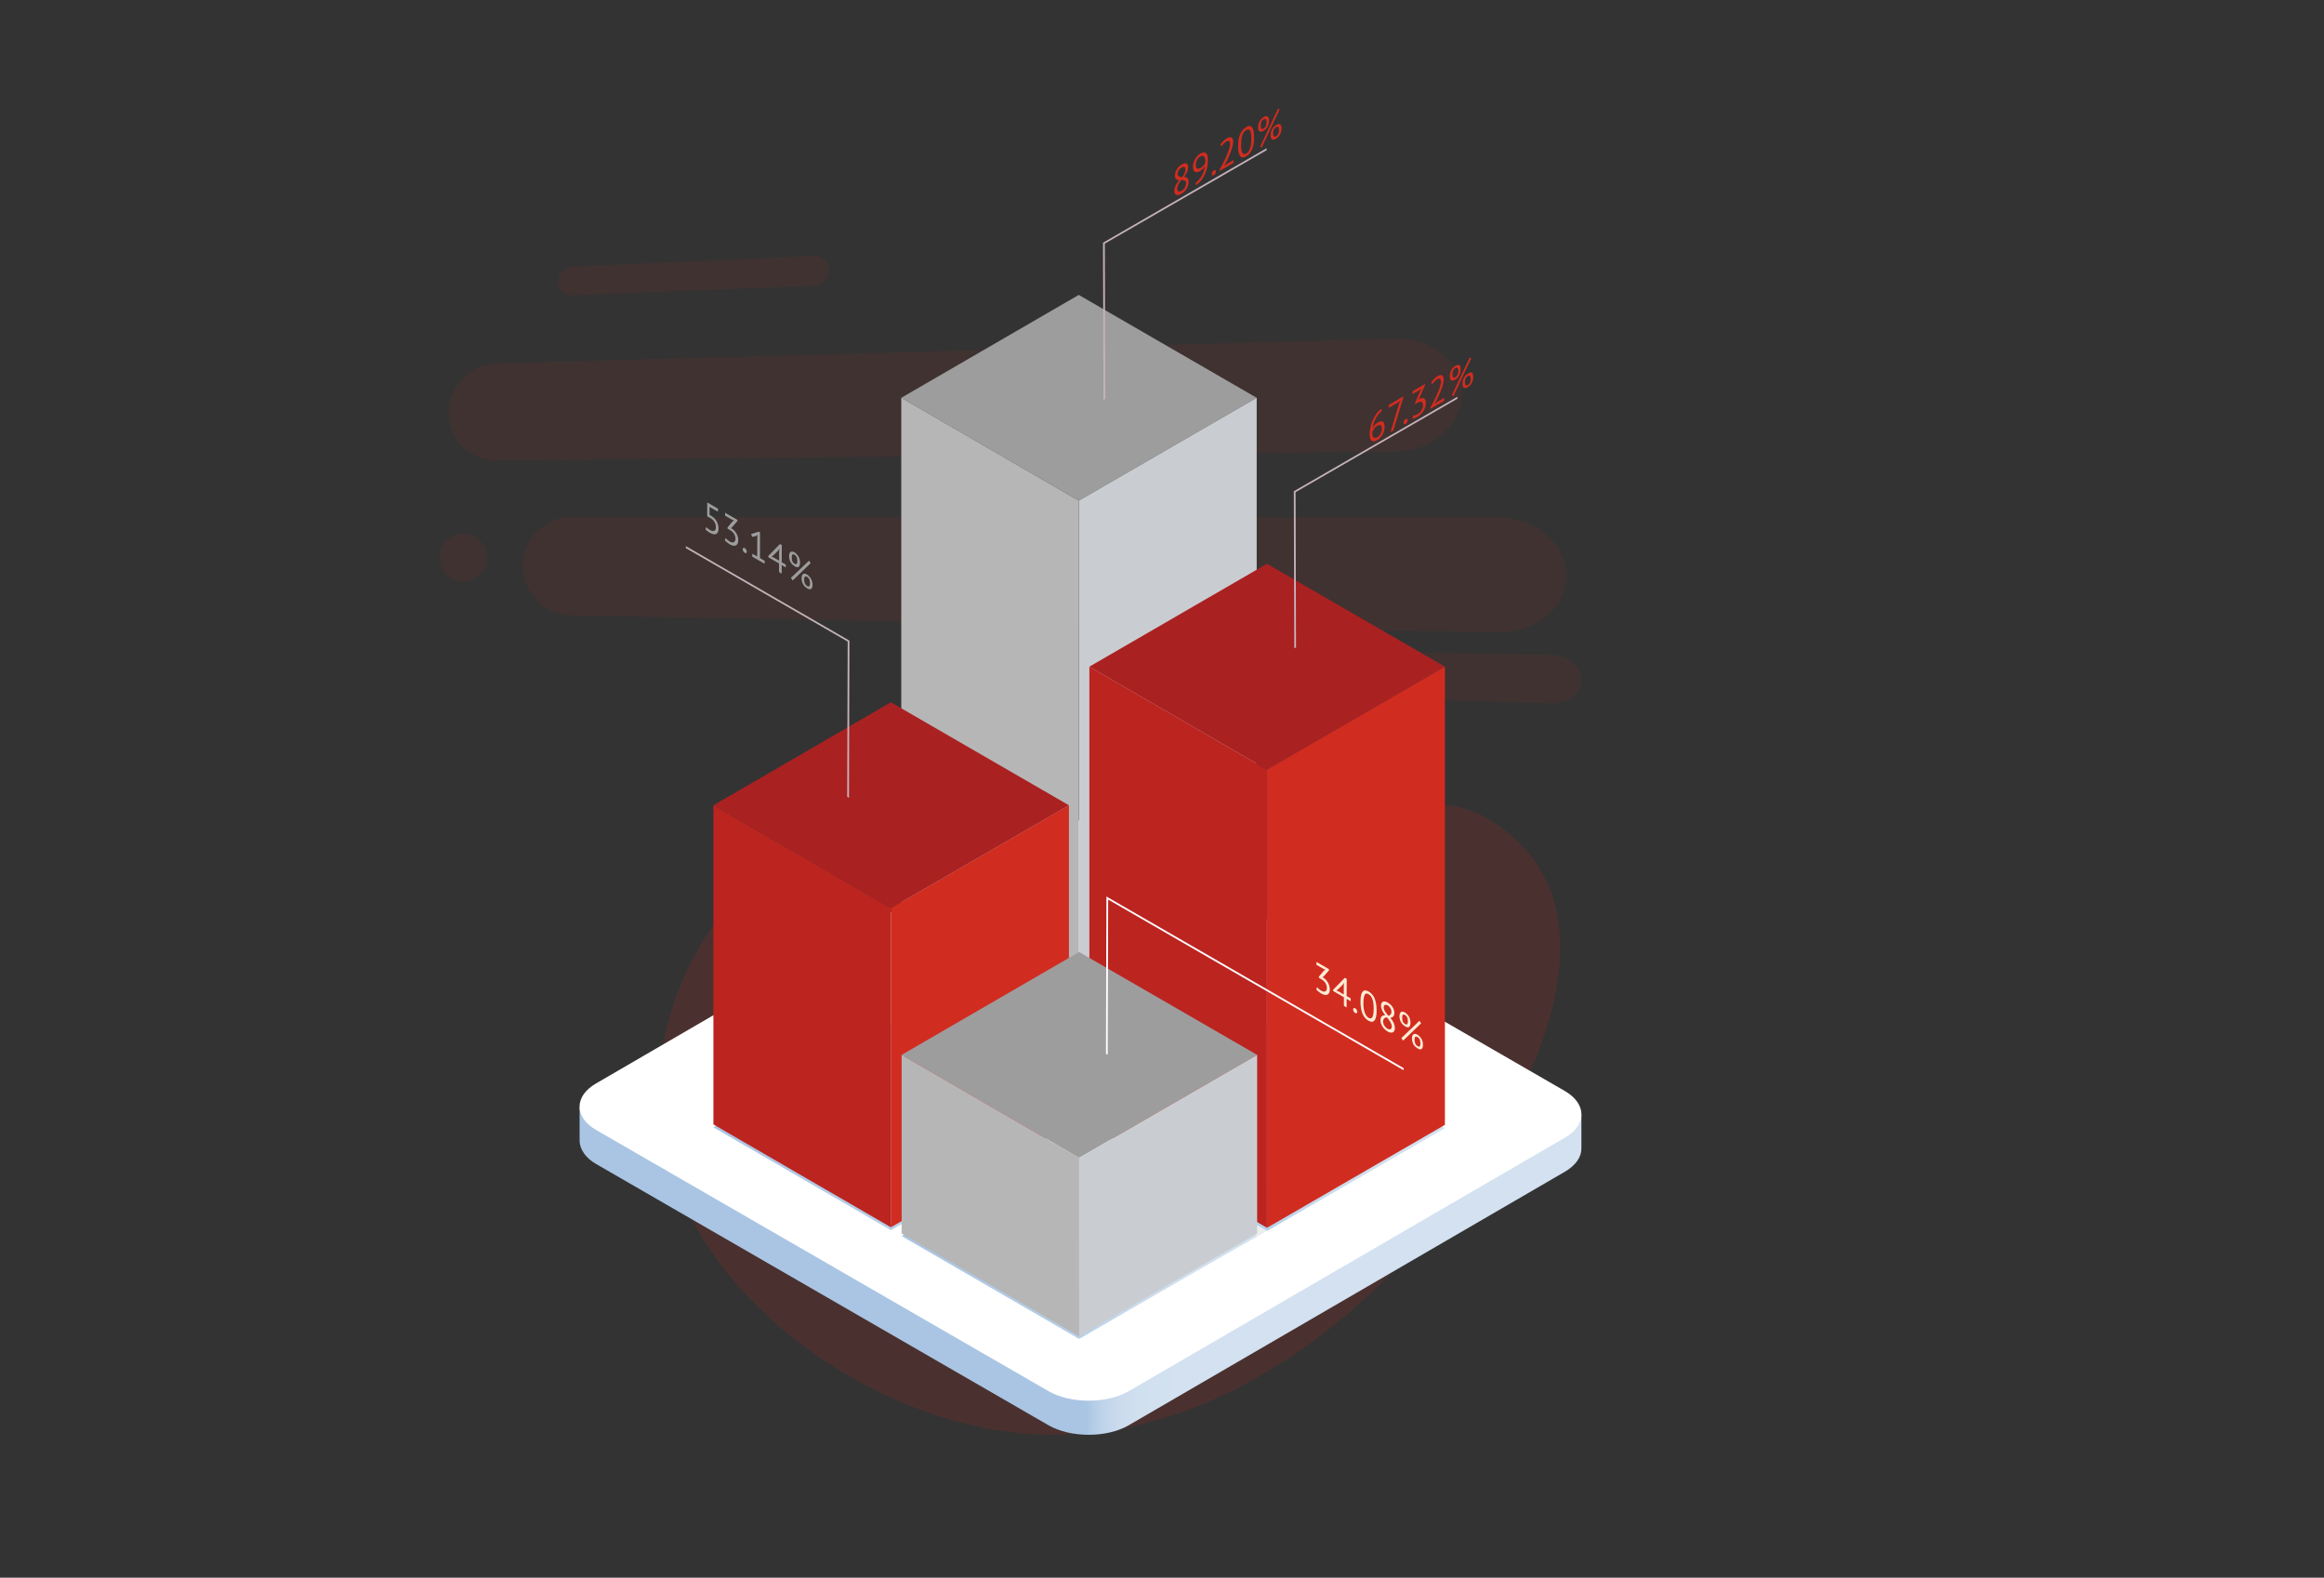 <svg version="1.1" id="Layer_1" xmlns="http://www.w3.org/2000/svg" x="0" y="0" viewBox="0 0 1990.4 1350.8" xml:space="preserve"><rect x="0" y="0" width="1990.4" height="1350.8" fill="#333333" stroke="none"/><style>.st4{fill:#fff}.st9{fill:#9d9d9e}.st10{fill:#c9cdd1}.st11{fill:#b6b6b7}.st12{fill:#aa2121}.st13{fill:#d12c20}.st14{fill:#bc2420}.st15{enable-background:new}.st16{fill:#c5b2ba}</style><path d="M1003.9 764.4c49.1 23.8 112.4 12.4 152.3-25 17-16 30.9-36.5 52.3-45.6 22.2-9.3 48.6-3.9 68.9 9.1 107.3 68.8 45.1 206.6-7.3 289.6-64.1 101.6-230.9 274-435.3 228.4-126.5-28.2-270.6-140.7-270.3-286.6.2-73.8 37.3-154.2 106.6-200.6 88-59 207.7-49.6 294.5 6.8 11.5 7.5 22.6 15.8 34.7 22.2 1.3.5 2.5 1.1 3.6 1.7z" opacity=".15" fill="#d12c20"/><g opacity=".5"><path d="M489.7 527l793.4 14.5c32.1.6 58.4-21.2 58.4-48.7s-26.3-49.8-58.4-49.8l-793.4-.4c-23.3 0-42 18.7-42 41.8 0 23.1 18.7 42.2 42 42.6zm-64.5-132.7l770.1-7.6c31-.3 56.5-22.5 56.5-49.5s-25.4-48.3-56.5-47.4l-770.1 21.4c-22.6.7-40.8 19.6-40.8 42.4 0 22.6 18.2 40.9 40.8 40.7zm536.6 197.3l368 10.7c13.6.4 24.6-8.7 24.6-20.1 0-11.5-11.1-21.1-24.6-21.4l-368-8c-11.8-.3-21.3 8.2-21.3 18.8 0 10.8 9.5 19.7 21.3 20zm-565-134.8c11.2.1 20.3 9.3 20.3 20.7s-9.1 20.5-20.3 20.4c-11.1-.1-20.1-9.4-20.1-20.7 0-11.4 9-20.5 20.1-20.4zm93.6-203.9l206-8.2c7.4-.3 13.5-6.3 13.5-13.4 0-7.1-6-12.6-13.5-12.2l-206 9.2c-6.8.3-12.3 6-12.3 12.8 0 6.8 5.5 12.1 12.3 11.8z" opacity=".15" fill="#d12c20"/></g><linearGradient id="SVGID_1_" gradientUnits="userSpaceOnUse" x1="1353.902" y1="1091.531" x2="499.947" y2="1087.256"><stop offset=".399" stop-color="#d3e1f0"/><stop offset=".444" stop-color="#d1e0ef"/><stop offset=".465" stop-color="#c9daed"/><stop offset=".482" stop-color="#bcd2e9"/><stop offset=".495" stop-color="#aac5e3"/><stop offset=".496" stop-color="#aac5e3"/></linearGradient><path d="M496.4 948.1v29c.3 7 5 14.3 14.3 19.6L898 1220.3c19 10.9 49.9 10.9 68.7 0l373.6-217.1c9.3-5.4 14-12.5 14.1-19.6v-29.3l-858-6.2z" fill="url(#SVGID_1_)"/><path class="st4" d="M1340.2 934.1L952.8 710.5c-19-11-49.9-10.9-68.7 0L510.4 927.7c-18.8 10.9-18.7 28.9.2 39.8L898 1191.1c19 10.9 49.9 10.9 68.7 0L1340.4 974c18.8-11 18.7-28.9-.2-39.9z"/><linearGradient id="SVGID_00000111889617866218566830000000107276680033003194_" gradientUnits="userSpaceOnUse" x1="1166.583" y1="860.12" x2="889.126" y2="1221.118"><stop offset="0" stop-color="#d3e1f0"/><stop offset=".23" stop-color="#d1e0ef"/><stop offset=".34" stop-color="#c9daed"/><stop offset=".424" stop-color="#bcd2e9"/><stop offset=".495" stop-color="#aac5e3"/><stop offset=".496" stop-color="#aac5e3"/></linearGradient><path fill="url(#SVGID_00000111889617866218566830000000107276680033003194_)" d="M1237.5 965.9l-152.4-88.1L933 965.9l152.1 88.1z"/><linearGradient id="SVGID_00000096031673419518593950000016542055480239434138_" gradientUnits="userSpaceOnUse" x1="945.448" y1="1032.771" x2="967.379" y2="995.835"><stop offset="0" stop-color="#fff"/><stop offset=".979" stop-color="#ededed"/></linearGradient><path fill="url(#SVGID_00000096031673419518593950000016542055480239434138_)" d="M1085.1 1054l-152.5-88.1-152 88.1 152 88.1z"/><linearGradient id="SVGID_00000050648060191729468530000012961172085676522381_" gradientUnits="userSpaceOnUse" x1="1005.724" y1="952.506" x2="728.267" y2="1313.504"><stop offset="0" stop-color="#d3e1f0"/><stop offset=".23" stop-color="#d1e0ef"/><stop offset=".34" stop-color="#c9daed"/><stop offset=".424" stop-color="#bcd2e9"/><stop offset=".495" stop-color="#aac5e3"/><stop offset=".496" stop-color="#aac5e3"/></linearGradient><path fill="url(#SVGID_00000050648060191729468530000012961172085676522381_)" d="M1076.7 1058.3l-152.5-88.1-152 88.1 152 88.1z"/><linearGradient id="SVGID_00000080889298253598616840000003252707612981342384_" gradientUnits="userSpaceOnUse" x1="844.544" y1="859.443" x2="567.087" y2="1220.441"><stop offset="0" stop-color="#d3e1f0"/><stop offset=".23" stop-color="#d1e0ef"/><stop offset=".34" stop-color="#c9daed"/><stop offset=".424" stop-color="#bcd2e9"/><stop offset=".495" stop-color="#aac5e3"/><stop offset=".496" stop-color="#aac5e3"/></linearGradient><path fill="url(#SVGID_00000080889298253598616840000003252707612981342384_)" d="M915.5 965.2L763 877.1l-152 88.1 152 88.1z"/><path class="st9" d="M1076.3 340.6l-152.4-88.1-152 88.1 152 88.1z"/><path class="st10" d="M923.9 428.7v529.1l152.4-88.1V340.6z"/><path class="st11" d="M771.9 340.6v529.1l152 88.1V428.7z"/><path class="st12" d="M1237.5 570.8l-152.4-88.1L933 570.8l152.1 88.1z"/><path class="st13" d="M1085.1 658.9v392.3l8.4-4.8 144-83.3V570.8z"/><path class="st14" d="M933 570.8v392.3l152.1 88.1V658.9z"/><path class="st12" d="M915.5 689.5L763 601.3l-152 88.2 152 88.1z"/><path class="st13" d="M763 777.6v273.2l152.5-88.1V689.5z"/><path class="st14" d="M611 689.5v273.2l152 88.1V777.6z"/><path class="st9" d="M1076.7 903.2l-152.5-88.1-152 88.1 152 88.1z"/><path class="st10" d="M924.2 991.3v152.9l152.5-88.1V903.2z"/><path class="st11" d="M772.2 903.2v152.9l1.8 1.1 150.2 87V991.3z"/><g class="st15"><path class="st16" d="M1084.8 126.9l-140.1 80.9.4 134.6 1.5-.9-.4-132.9 138.6-80z"/></g><g class="st15"><path class="st16" d="M1248.2 339.7l-140.1 80.9.4 134.5 1.5-.8-.4-132.9 138.6-80z"/></g><g class="st15"><path class="st16" d="M727.5 548.5l-140.1-80.9v1.7l138.6 80-.4 132.9 1.5.9z"/></g><g class="st15"><path class="st4" d="M947.6 767.6l254.5 146.9v1.8l-253-146.1-.4 132.9-1.5-.9z"/></g><path class="st13" d="M1179.6 374.4c-.7.4-1.3.6-1.9.6-.5 0-1-.2-1.3-.5-.4-.3-.6-.8-.8-1.4-.2-.6-.2-1.2-.2-2v-.7l.1-.8c.3-.8.8-1.8 1.5-2.7.7-.9 1.5-1.7 2.5-2.3 1.4-.8 2.4-.9 3-.5.7.5 1 1.5 1 3.1 0 .7-.1 1.4-.3 2.2-.2.7-.5 1.4-.8 2-.3.6-.7 1.2-1.2 1.7-.4.6-1 1-1.6 1.3zm3.5-24.5c-1.4 1.1-2.8 2.4-4 4-1.2 1.6-2.3 3.4-3.2 5.3-.9 1.9-1.6 4-2.1 6.2s-.8 4.4-.8 6.7c0 1.4.2 2.5.5 3.4.3.9.7 1.5 1.3 1.9.6.4 1.3.5 2.1.4.8-.1 1.7-.4 2.7-1 1-.6 1.9-1.3 2.7-2.2.8-.9 1.4-1.8 2-2.8.5-1 .9-2.1 1.2-3.2.3-1.1.4-2.2.4-3.2 0-2.2-.5-3.7-1.6-4.3-1.1-.7-2.5-.4-4.4.7-1.1.6-2 1.4-2.8 2.4-.8 1-1.3 1.9-1.6 2.7.2-1.4.5-2.7.9-4.1.4-1.4 1-2.8 1.7-4.2.7-1.3 1.5-2.6 2.4-3.7.9-1.2 1.9-2.2 3-3.1l-.4-1.9zm18.8-10.5l-12.5 7.3v2.5l8.5-4.9 1.8-1.4-1.4 2.5-7.4 24.5 2.4-1.3 8.6-28.2zm1.9 19.5c-.5.3-.9.7-1.3 1.3-.3.5-.4 1.1-.4 1.7 0 .6.1 1 .4 1.2.3.2.7.1 1.3-.2.5-.3 1-.7 1.3-1.3.3-.5.5-1.1.5-1.7 0-.7-.1-1-.5-1.2-.3-.2-.8-.1-1.3.2zm16.6-30.1l-10.7 6.2v2.5l5.9-3.4 2-1.5-1.4 2.4-4.3 10.1v1l2.2-1.3c1.4-.8 2.6-1.1 3.4-.8.8.3 1.2 1.2 1.2 2.9 0 .7-.1 1.5-.3 2.2-.3.8-.6 1.5-1 2.2-.4.7-.9 1.3-1.5 1.9-.6.6-1.2 1-1.9 1.4-.8.4-1.5.8-2.1.9-.6.2-1.2.3-1.6.3l-.6 2.8c.5 0 1.2-.2 1.9-.5s1.5-.6 2.4-1.2c1-.6 1.9-1.3 2.8-2.1.9-.9 1.6-1.8 2.3-2.8.6-1 1.2-2.1 1.5-3.3.4-1.2.6-2.4.6-3.6 0-1-.1-1.9-.4-2.5-.3-.7-.7-1.1-1.1-1.5-.5-.3-1.1-.4-1.8-.3-.7.1-1.4.4-2.2.8l-1 .8c0-.1 1-1.7 1-1.7l4.8-11-.1-.9zm10.9-6.8c-1.1.6-2.1 1.4-3.1 2.4s-1.8 2-2.5 3.1l1 1.4c.5-.8 1.1-1.5 1.9-2.3.7-.8 1.4-1.4 2.2-1.8 1.1-.7 2-.8 2.5-.4.6.4.8 1.2.8 2.3 0 1-.1 2.1-.5 3.3-.3 1.3-.7 2.6-1.3 4-.5 1.4-1.1 2.8-1.8 4.3-.6 1.4-1.3 2.8-2 4.2-.7 1.3-1.3 2.6-1.9 3.7-.6 1.1-1.1 2.1-1.6 2.9v1l11.9-6.9v-2.6l-6.5 3.8-1.9 1.5c0-.1 1.5-2.5 1.5-2.5.8-1.5 1.5-3.2 2.3-4.8.8-1.7 1.5-3.3 2.1-5 .6-1.6 1.1-3.2 1.5-4.7.4-1.5.6-2.8.6-4.1 0-.8-.1-1.5-.4-2.1-.2-.6-.6-1-1-1.3-.5-.3-1-.3-1.7-.2-.5 0-1.2.3-2.1.8zm25.8 7.7c-.7.4-1.3.5-1.8.1-.4-.4-.6-1.2-.6-2.6 0-1.5.2-2.7.6-3.4.4-.8 1-1.4 1.8-1.8.4-.2.7-.3 1-.4l.8.2c.2.2.4.5.5.9s.2 1 .2 1.8c0 .7-.1 1.4-.2 1.9-.1.6-.3 1-.5 1.5l-.8 1.1c-.2.2-.6.4-1 .7zm0-9.8c-.6.4-1.3.8-1.8 1.4-.6.6-1 1.2-1.5 1.9-.4.7-.7 1.5-1 2.4-.2.9-.3 1.8-.3 2.8 0 1.1.1 1.9.3 2.5.2.6.6 1 1 1.2.4.2.9.2 1.5.1s1.2-.4 1.8-.8c.7-.4 1.3-.9 1.8-1.4.6-.6 1.1-1.2 1.5-1.9.4-.7.7-1.5 1-2.4.3-.9.4-1.9.4-2.9 0-1.1-.1-1.9-.4-2.6-.2-.6-.5-1-1-1.2-.4-.2-.9-.2-1.5-.1-.5.4-1.1.6-1.8 1zm-10.7 3.1c-.8.4-1.4.5-1.8.1-.4-.3-.6-1.2-.6-2.6 0-1.5.2-2.6.6-3.4.4-.8 1-1.4 1.8-1.9.4-.2.7-.3 1-.4l.8.2c.2.2.4.5.5.9.1.4.2 1 .2 1.7 0 .8 0 1.4-.2 2-.1.6-.3 1-.5 1.5l-.8 1.1c-.3.4-.6.6-1 .8zm0-9.7c-.7.4-1.3.8-1.8 1.4-.6.5-1.1 1.2-1.5 1.9-.4.7-.7 1.5-1 2.4-.2.9-.4 1.9-.4 2.9 0 1.1.1 1.9.4 2.6.2.6.6 1 1 1.2.4.2.9.2 1.5.1s1.2-.4 1.8-.8c.6-.4 1.3-.8 1.8-1.4.6-.6 1-1.1 1.5-1.9.4-.7.7-1.5 1-2.4.2-.9.3-1.9.3-3s-.1-1.9-.3-2.5c-.2-.6-.6-1-1-1.2-.4-.2-.9-.2-1.5-.1-.5.2-1.2.5-1.8.8zm12.3-7.2l-15.4 32.6 1.5.4 15.3-32.5-1.4-.5z"/><path class="st9" d="M615 435.6l-9.3-5.4v11.9l2.5 1.3c1.5.9 2.8 2 3.6 3.4.9 1.3 1.3 2.8 1.3 4.5 0 1.8-.4 2.8-1.4 3.2s-2 .2-3.4-.6c-.8-.4-1.4-.9-2-1.3-.5-.4-1-.8-1.5-1.3l-.6 2c.5.5 1.1 1 1.7 1.5.6.5 1.4 1 2.3 1.5 1 .6 1.9.9 2.8 1.1.9.2 1.6.1 2.3-.2.6-.3 1.2-.8 1.5-1.6.4-.8.6-1.8.6-3.1 0-2.3-.6-4.4-1.7-6.3-1.1-1.9-2.7-3.4-4.7-4.6l-1.3-.7V434l7.1 4.1.2-2.5zm16.7 9.6L621 439v2.5l5.9 3.4 1.9.8-1.4.7-4.3 5.2v1l2.2 1.3c1.5.9 2.6 1.9 3.4 3.2.8 1.3 1.2 2.7 1.2 4.3 0 .7-.1 1.4-.4 1.8-.2.5-.6.8-1 1-.4.2-.9.3-1.5.2-.6-.1-1.2-.3-1.9-.7-.8-.5-1.5-.9-2.1-1.5-.6-.5-1.2-1.1-1.6-1.6l-.6 2.1c.5.6 1.2 1.1 1.9 1.7.7.6 1.5 1.2 2.4 1.7 1 .6 1.9.9 2.8 1.1.9.2 1.6.1 2.3-.2.6-.3 1.1-.8 1.5-1.5.4-.7.6-1.7.6-3 0-1-.1-2-.4-3-.3-1-.7-1.9-1.2-2.8-.5-.9-1.1-1.6-1.8-2.4-.7-.7-1.4-1.3-2.2-1.8l-1-.3c0-.1 1-.5 1-.5l4.8-5.5.2-1zm6.1 24.1c-.5-.3-.9-.4-1.2-.2-.3.2-.5.6-.5 1.2s.2 1.2.5 1.7c.3.6.7 1 1.2 1.3.5.3 1 .4 1.3.2.3-.2.5-.6.5-1.2s-.2-1.2-.5-1.7c-.3-.6-.7-1-1.3-1.3zm13.1-13.5l-1.1-.6-6.6 2.1 1.1 2.4 3.4-.8 1.2-1-.3 1.9-.1 16.7-4.2-2.4v2.5l10.6 6.1v-2.5l-4-2.4zm9.9 20.7l1.4-.9 4.2-4.1 1.1-1.7c.1 0-.2 2.7-.2 2.7v7.5l-4.4-2.5-2.1-1zm8.8-9.8l-1.6-.9-10 10.2v1.1l9.2 5.3v7.4l2.3 1.4v-7.4l3.5 2v-2.4l-3.5-2 .1-14.7zm21.6 34.9c-.8-.4-1.4-1.1-1.8-1.9-.4-.9-.7-2-.7-3.3 0-1.5.2-2.4.7-2.7.4-.3 1-.2 1.8.2.4.2.7.5 1 .8l.8 1.1c.2.4.4.9.5 1.5.1.6.2 1.2.2 2 0 .7 0 1.4-.2 1.8-.1.4-.3.7-.5.9l-.8.2c-.3-.2-.6-.4-1-.6zm0-9.7c-.7-.4-1.3-.6-1.8-.7-.6-.1-1.1 0-1.5.2-.4.3-.7.7-1 1.3-.2.6-.4 1.4-.4 2.4 0 1.1.1 2 .4 2.9.2.9.6 1.7 1 2.4s.9 1.3 1.5 1.9c.6.5 1.2 1 1.8 1.4.6.4 1.3.6 1.8.8.6.1 1 .1 1.5-.1.4-.2.7-.7 1-1.2.2-.6.4-1.4.4-2.5s-.1-2.1-.4-2.9c-.2-.9-.6-1.7-1-2.4s-.9-1.3-1.5-1.9c-.5-.7-1.1-1.2-1.8-1.6zm-10.7-9.2c-.8-.4-1.3-1.1-1.8-1.9-.4-.8-.6-1.9-.6-3.3 0-1.5.2-2.4.6-2.7.4-.3 1-.2 1.8.2.4.2.7.5 1 .8l.7 1c.2.4.4.9.5 1.5.1.6.2 1.2.2 2 0 .7-.1 1.3-.2 1.7-.1.4-.3.7-.5.9l-.7.2c-.2-.1-.6-.2-1-.4zm0-9.7c-.7-.4-1.3-.6-1.8-.7-.6-.1-1.1 0-1.5.2-.4.3-.7.7-1 1.3-.2.6-.4 1.4-.4 2.4 0 1.1.1 2 .4 2.9.2.9.6 1.7 1 2.4s.9 1.3 1.5 1.9c.6.5 1.2 1 1.8 1.4.7.4 1.3.6 1.8.8.6.1 1.1.1 1.5-.1.4-.2.7-.7 1-1.2.2-.6.4-1.4.4-2.5s-.1-2.1-.4-3c-.2-.9-.6-1.7-1-2.4s-.9-1.3-1.5-1.9c-.5-.7-1.1-1.2-1.8-1.5zm12.4 7l-15.5 14.8 1.5 2.2 15.4-14.8-1.4-2.2z"/><path d="M1138.2 829.8l-10.7-6.2v2.5l5.9 3.4 1.9.8-1.4.7-4.3 5.2v1l2.2 1.3c1.4.8 2.6 1.9 3.4 3.2.8 1.3 1.2 2.7 1.2 4.3 0 .7-.1 1.4-.3 1.8-.3.5-.6.8-1 1-.4.2-.9.3-1.5.2-.6-.1-1.2-.3-1.9-.7-.8-.4-1.5-.9-2.1-1.5-.6-.5-1.2-1.1-1.6-1.6l-.6 2.1c.5.6 1.2 1.1 1.9 1.7.7.6 1.5 1.2 2.4 1.7 1 .6 1.9.9 2.8 1.1.9.2 1.6.1 2.3-.2.6-.3 1.2-.8 1.5-1.5.4-.7.6-1.7.6-3 0-1-.1-2-.4-3-.3-1-.7-1.9-1.2-2.8-.5-.8-1.1-1.7-1.7-2.4-.7-.7-1.4-1.3-2.2-1.8l-1-.3c0-.1 1-.5 1-.5l4.8-5.5v-1zm6.3 18.2l1.4-.9 4.2-4.1 1-1.7c.1.1-.2 2.7-.2 2.7v7.5l-4.4-2.6-2-.9zm8.9-9.9l-1.6-.9-10 10.2v1.1l9.2 5.3v7.4l2.3 1.4v-7.4l3.5 2v-2.4l-3.5-2 .1-14.7zm7.2 25.2c-.5-.3-.9-.4-1.2-.2-.3.2-.5.5-.5 1.2 0 .6.2 1.2.5 1.7.3.6.7 1 1.2 1.3.5.3 1 .4 1.3.2.3-.2.5-.6.5-1.2 0-.7-.2-1.2-.5-1.7-.3-.6-.7-1-1.3-1.3zm11.4 8.1c-.7-.4-1.4-1.1-1.9-1.9-.6-.8-1-1.8-1.4-2.9-.4-1.1-.6-2.3-.8-3.6-.2-1.3-.2-2.8-.2-4.3 0-3.4.4-5.8 1.1-7 .7-1.2 1.8-1.4 3.3-.5.8.5 1.5 1.1 2.1 1.9.6.8 1 1.7 1.4 2.9.3 1.1.6 2.3.7 3.6.2 1.3.2 2.7.2 4.2 0 3.5-.4 5.8-1.1 7-.7 1.3-1.9 1.5-3.4.6zm.1-22.5c-2.2-1.3-3.9-1.2-5.1.2-1.2 1.4-1.8 4.2-1.8 8.3 0 4 .5 7.4 1.6 10.2 1.1 2.8 2.8 4.9 5.2 6.3 2.3 1.3 4 1.2 5.2-.2 1.2-1.4 1.8-4.2 1.8-8.3 0-4.2-.5-7.6-1.6-10.3-1.1-2.8-2.9-4.8-5.3-6.2zm16.2 31.9c-.6-.3-1.1-.8-1.6-1.3-.4-.4-.8-1-1.2-1.5-.3-.6-.6-1.1-.7-1.8-.2-.6-.3-1.2-.3-1.7 0-.8.3-1.6.8-2.3.5-.7 1.4-1.1 2.6-1.1.5.6 1 1.3 1.5 1.9.5.6.9 1.3 1.3 1.9.4.7.7 1.3.9 1.9.2.7.4 1.3.4 2s-.1 1.3-.3 1.6c-.2.4-.5.7-.8.8-.4.1-.8.2-1.2.1-.4 0-.9-.2-1.4-.5zm.8-11.1l-1.5-1.8c-.5-.6-.9-1.2-1.3-1.8-.4-.6-.7-1.2-.9-1.8-.2-.6-.3-1.3-.3-1.9 0-.5.1-.8.2-1.2.1-.3.4-.6.7-.7.3-.2.6-.2 1.1-.2.4 0 .9.2 1.4.5.9.5 1.6 1.3 2.3 2.3.6 1 .9 2 .9 3.2 0 .9-.2 1.7-.7 2.2-.3.5-1 1-1.9 1.2zm-.5-11.3c-.9-.5-1.7-.8-2.4-.9-.7-.1-1.3-.1-1.8.2-.5.2-.9.6-1.2 1.2s-.4 1.3-.4 2.2c0 .8.1 1.5.3 2.2.2.7.5 1.4.8 2.1.3.7.7 1.3 1.1 1.9.4.6.9 1.3 1.4 1.9-1.4.1-2.4.4-3.1 1.1-.6.7-1 1.8-1 3.2 0 .9.1 1.8.4 2.6.3.9.7 1.8 1.2 2.6s1.1 1.7 1.9 2.4c.7.7 1.6 1.4 2.5 2 1 .6 1.9.9 2.7 1 .8.1 1.4 0 2-.2.5-.3.9-.8 1.2-1.4.3-.6.4-1.4.4-2.4 0-.8-.1-1.6-.3-2.3-.2-.8-.5-1.5-.8-2.2-.3-.7-.7-1.4-1.2-2.1-.5-.7-1-1.4-1.5-2 1.2-.3 2.1-.7 2.6-1.4s.8-1.7.8-3c0-.8-.1-1.6-.4-2.5-.3-.8-.6-1.6-1.1-2.3-.5-.8-1-1.5-1.7-2.1-.8-.7-1.6-1.3-2.4-1.8zm25.4 37.2c-.8-.4-1.4-1.1-1.8-1.9-.4-.9-.7-2-.7-3.3 0-1.5.2-2.4.7-2.7.4-.3 1-.2 1.8.2.4.2.7.5 1 .8l.8 1.1c.2.4.4.9.5 1.5.1.6.2 1.2.2 2 0 .7 0 1.4-.2 1.8-.1.4-.3.7-.5.9l-.8.2c-.3-.3-.6-.4-1-.6zm0-9.7c-.7-.4-1.3-.6-1.8-.7-.6-.1-1.1 0-1.5.2-.4.3-.7.7-1 1.3-.2.6-.4 1.4-.4 2.4 0 1.1.1 2 .4 2.9.2.9.6 1.7 1 2.4s.9 1.3 1.5 1.8 1.2 1 1.8 1.4c.7.4 1.3.6 1.8.8.6.1 1.1.1 1.5-.1.4-.2.7-.7 1-1.2.2-.6.4-1.4.4-2.5s-.1-2.1-.4-3c-.2-.9-.6-1.7-1-2.3-.4-.7-.9-1.3-1.5-1.9-.5-.7-1.1-1.1-1.8-1.5zm-10.7-9.2c-.7-.4-1.3-1.1-1.8-1.9-.4-.8-.6-1.9-.6-3.3 0-1.5.2-2.4.6-2.7.4-.3 1-.2 1.8.2.4.2.7.5 1 .8l.8 1.1c.2.4.4.9.5 1.5.1.6.2 1.2.2 2 0 .7-.1 1.3-.2 1.7s-.3.7-.5.9l-.8.2c-.3-.2-.6-.3-1-.5zm0-9.8c-.6-.4-1.3-.6-1.8-.7-.6-.1-1 0-1.5.2-.4.3-.7.7-1 1.3-.2.6-.4 1.4-.4 2.4 0 1.1.1 2 .4 2.9.2.9.6 1.7 1 2.4s.9 1.3 1.5 1.9c.6.5 1.2 1 1.8 1.4.7.4 1.3.6 1.8.8.6.1 1.1.1 1.5-.1.4-.2.7-.7 1-1.2.2-.6.4-1.4.4-2.5s-.1-2.1-.4-3c-.2-.9-.6-1.7-1-2.4s-.9-1.3-1.5-1.9c-.5-.6-1.1-1.1-1.8-1.5zm12.4 7.1l-15.5 14.8 1.5 2.2 15.4-14.8-1.4-2.2z" fill="#fdecd5"/><path class="st13" d="M1016.9 152.4c-.4-.3-.8-.5-1.2-.7-.5-.2-1-.2-1.5-.3 1.2-1.7 2-3.1 2.6-4.4.5-1.3.8-2.6.8-3.9 0-.8-.1-1.5-.4-2-.2-.6-.6-.9-1.1-1.1-.5-.2-1-.3-1.7-.1-.7.1-1.4.4-2.3.9-.9.5-1.7 1.1-2.4 1.9s-1.3 1.5-1.8 2.3c-.5.8-.9 1.7-1.2 2.6-.3.9-.4 1.8-.4 2.7 0 .8.1 1.4.3 1.9.2.5.4.9.8 1.2.3.3.7.5 1.1.6.4.1.9.2 1.4.3-1.4 1.7-2.4 3.3-3.1 4.7-.7 1.5-1 2.9-1 4.3 0 .9.1 1.6.4 2.2.3.6.6 1 1.1 1.3.5.2 1.1.3 1.9.2.7-.1 1.6-.4 2.5-1 1-.6 1.9-1.3 2.7-2 .8-.8 1.4-1.6 2-2.5.5-.9.9-1.8 1.2-2.8.3-1 .4-1.9.4-2.9 0-.8-.1-1.5-.3-2-.2-.7-.5-1.1-.8-1.4zm-7.1-1.3c-.4-.2-.7-.5-.9-.8-.2-.4-.3-.9-.3-1.5 0-.5.1-.9.2-1.4.2-.5.4-1 .7-1.5.3-.5.7-1 1.1-1.4.4-.4.9-.8 1.4-1.1.9-.5 1.6-.6 2.3-.4.6.2.9 1 .9 2.2 0 1-.2 1.9-.6 2.9-.4 1-1.1 2.2-2 3.5-.5 0-1 0-1.5-.1s-.9-.2-1.3-.4zm5.6 8c-.2.6-.5 1.2-.8 1.8-.3.5-.7 1-1.2 1.4-.5.5-.9.8-1.4 1.1-.6.4-1.2.6-1.6.6-.5 0-.9 0-1.2-.2-.3-.2-.6-.5-.7-.9-.2-.4-.2-.9-.2-1.5 0-.8.3-1.9.8-3.2.5-1.3 1.4-2.7 2.6-4.1.5 0 1.1 0 1.6.1s.9.2 1.3.4.7.5.9.8c.2.4.4.9.4 1.6-.2.8-.3 1.5-.5 2.1zm12.7-27.6c-1.1.6-2 1.4-2.8 2.3-.8.8-1.5 1.8-2 2.8-.5 1-.9 2-1.2 3.1-.3 1.1-.4 2.2-.4 3.3 0 1.1.2 2 .5 2.7.3.7.8 1.2 1.3 1.4.5.3 1.2.4 1.9.3.7-.1 1.5-.4 2.3-.9 1-.6 1.9-1.3 2.5-1.9.7-.7 1.2-1.5 1.8-2.5-.2 1.4-.5 2.8-.9 4.1-.4 1.4-1 2.7-1.6 3.9-.7 1.2-1.5 2.4-2.4 3.5-.9 1.1-2 2.1-3.1 3l.5 1.9c1.4-1.1 2.8-2.3 4-3.7 1.2-1.5 2.3-3.1 3.2-5 .9-1.8 1.6-3.9 2.1-6.1.5-2.3.7-4.6.7-7.2 0-2.8-.5-4.6-1.7-5.4-1.1-.9-2.7-.8-4.7.4zm4.1 8c-.3.8-.8 1.5-1.5 2.3-.7.8-1.5 1.4-2.5 2-1.2.7-2.2.9-2.9.5-.8-.4-1.1-1.4-1.1-3s.3-3 1-4.3c.7-1.3 1.6-2.3 2.8-3 .7-.4 1.4-.6 1.9-.6.6 0 1 .2 1.3.6.3.4.6.9.8 1.6.2.7.3 1.4.3 2.3v.7l-.1.9zm7.4 6.4c-.5.3-.9.7-1.2 1.3-.3.5-.5 1.1-.5 1.7 0 .6.2 1 .5 1.2.3.2.7.2 1.2-.1.5-.3 1-.8 1.3-1.3.3-.5.5-1.1.5-1.7 0-.6-.2-1-.5-1.2-.3-.3-.8-.2-1.3.1zm10.5-5.1l-1.9 1.5c0-.2 1.5-2.5 1.5-2.5.8-1.5 1.6-3.1 2.3-4.8.8-1.7 1.5-3.3 2.1-5 .6-1.7 1.1-3.2 1.5-4.7.4-1.5.6-2.9.6-4.1 0-.9-.1-1.6-.4-2.2-.2-.6-.6-1-1-1.3-.5-.2-1-.3-1.7-.2-.7.1-1.4.4-2.3.9-1.1.6-2.1 1.5-3.1 2.4-1 .9-1.8 2-2.5 3.1l1 1.4c.5-.8 1.1-1.5 1.8-2.3.7-.8 1.5-1.4 2.2-1.8 1.1-.7 2-.8 2.5-.4.5.5.8 1.2.8 2.3 0 1-.2 2.1-.5 3.3-.3 1.3-.8 2.6-1.3 4s-1.1 2.8-1.7 4.3c-.7 1.4-1.3 2.8-2 4.1-.7 1.3-1.3 2.6-1.9 3.7-.6 1.1-1.2 2.1-1.6 2.9v1l11.9-6.9V137l-6.3 3.8zm17.1-31.9c-2.2 1.3-3.9 3.3-5.1 6.1-1.2 2.8-1.8 6.2-1.7 10.4 0 3.9.6 6.7 1.7 8.2 1.1 1.5 2.8 1.6 5.2.3 2.3-1.3 4-3.3 5.1-6.1 1.2-2.8 1.7-6.2 1.7-10.3 0-4.2-.6-7-1.7-8.4-1-1.6-2.7-1.6-5.2-.2zm3.4 18.2c-.7 2-1.8 3.5-3.3 4.4-.7.4-1.4.6-1.9.4-.6-.2-1-.6-1.4-1.3-.4-.7-.6-1.6-.8-2.7s-.2-2.5-.2-3.9c0-3.5.3-6.2 1-8.2.7-2.1 1.8-3.5 3.3-4.4.8-.5 1.5-.6 2.1-.5.6.1 1 .6 1.4 1.3.3.7.6 1.6.7 2.8.2 1.1.2 2.4.2 3.9 0 3.4-.4 6.2-1.1 8.2zm23.9-33.9l-15.3 32.5 1.5.4 15.3-32.5zm2.7 14.4c-.2-.6-.6-1-1-1.2-.4-.2-.9-.3-1.5-.1-.6.1-1.2.4-1.8.8-.7.4-1.3.8-1.8 1.4-.6.6-1.1 1.2-1.5 1.9-.4.7-.7 1.5-1 2.4-.2.9-.4 1.8-.4 2.9 0 1.1.1 1.9.4 2.5.2.6.6 1 1 1.2.4.2.9.3 1.5.1.6-.1 1.2-.4 1.8-.8.7-.4 1.3-.9 1.8-1.4.6-.5 1.1-1.2 1.5-1.9.4-.7.7-1.5 1-2.4.2-.9.4-1.9.4-2.9 0-1.1-.2-1.9-.4-2.5zm-2 5.7c-.1.5-.3 1-.5 1.4l-.8 1.1c-.3.3-.6.6-1 .8-.8.4-1.4.5-1.8.1-.4-.4-.7-1.2-.7-2.6 0-1.5.2-2.6.7-3.4.4-.8 1-1.4 1.8-1.8.4-.2.7-.4 1-.4l.8.2c.2.2.4.4.5.9.1.4.2 1 .2 1.8-.1.7-.1 1.4-.2 1.9zm-13-1.3c.7-.4 1.3-.9 1.8-1.4.6-.6 1.1-1.2 1.5-1.9.4-.7.7-1.5 1-2.4.2-.9.4-1.9.4-2.9 0-1.1-.1-1.9-.4-2.5-.2-.6-.6-1.1-1-1.3s-.9-.2-1.5-.1-1.2.4-1.8.8c-.6.4-1.3.8-1.8 1.4-.6.6-1 1.2-1.5 1.9-.4.7-.7 1.5-1 2.4-.2.9-.4 1.8-.4 2.9 0 1.1.1 1.9.4 2.5.2.6.6 1 1 1.2.4.2.9.2 1.5.1.5-.1 1.2-.3 1.8-.7zm-1.8-7.9c.4-.8 1-1.4 1.8-1.8.4-.2.7-.3 1-.4l.8.2c.2.2.4.5.5.9.1.4.2 1 .2 1.8 0 .7-.1 1.4-.2 1.9-.1.6-.3 1-.5 1.5l-.8 1.1c-.3.3-.6.6-1 .8-.7.4-1.3.5-1.8.1-.4-.4-.6-1.2-.6-2.6 0-1.5.2-2.7.6-3.5z"/></svg>